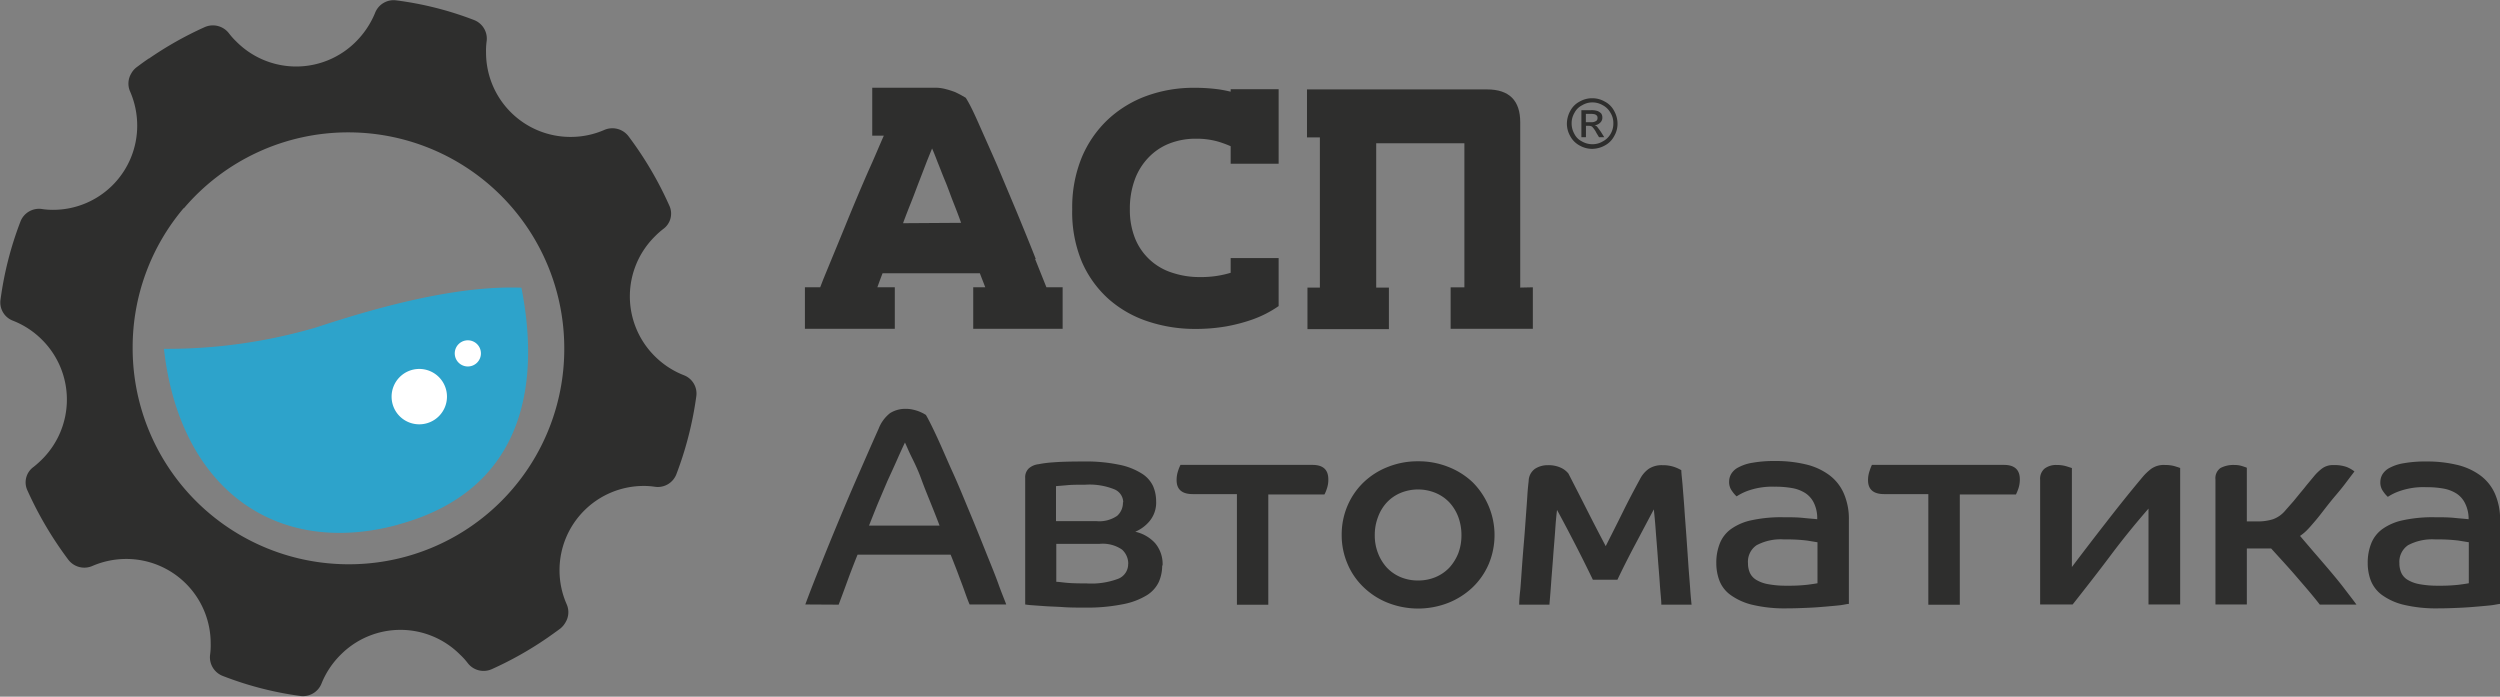 <svg id="Layer_1" data-name="Layer 1" xmlns="http://www.w3.org/2000/svg" viewBox="0 0 263.66 73.47"><rect x="0" y="0" width="263.66" height="73.47" fill="#808080" stroke="none"/><defs><style>.cls-1,.cls-2{fill:#2e2e2d;}.cls-1,.cls-3,.cls-4{fill-rule:evenodd;}.cls-3{fill:#2da3cb;}.cls-4{fill:#fff;}</style></defs><title>logo_automation</title><path class="cls-1" d="M180.7,323.08h0a37.13,37.13,0,0,1,5.9-3.33h0a2.13,2.13,0,0,1,2.56.66h0a7.66,7.66,0,0,0,.77.86h0a8.89,8.89,0,0,0,12.63,0h0a9.26,9.26,0,0,0,2-3h0a2.1,2.1,0,0,1,2.25-1.34h0A35.24,35.24,0,0,1,215,319h0a2.1,2.1,0,0,1,1.33,2.26h0a7.08,7.08,0,0,0-.06,1.16h0a8.9,8.9,0,0,0,8.92,8.91h0a8.83,8.83,0,0,0,3.56-.74h0a2.14,2.14,0,0,1,2.56.69h0a37.74,37.74,0,0,1,4.27,7.25h0a2,2,0,0,1-.65,2.53h0a8.93,8.93,0,0,0-.86.77h0a8.89,8.89,0,0,0,0,12.63h0a8.92,8.92,0,0,0,3.06,2h0a2.07,2.07,0,0,1,1.31,2.26h0a37.26,37.26,0,0,1-2.08,8.14h0a2.1,2.1,0,0,1-2.26,1.37h0a7.66,7.66,0,0,0-1.19-.09h0a8.88,8.88,0,0,0-8.89,8.9h0a8.85,8.85,0,0,0,.75,3.57h0a2.06,2.06,0,0,1-.11,1.9,2.3,2.3,0,0,1-.57.68h0c-.43.32-.87.63-1.31.94l0,0a37.13,37.13,0,0,1-5.9,3.33h0a2.11,2.11,0,0,1-2.55-.65h0a7,7,0,0,0-.78-.86h0a8.88,8.88,0,0,0-12.62,0h0a9,9,0,0,0-2,3h0a2.11,2.11,0,0,1-2.25,1.34h0a35.66,35.66,0,0,1-8.17-2.11h0a2.11,2.11,0,0,1-1.34-2.26h0a7.2,7.2,0,0,0,.06-1.16h0a8.9,8.9,0,0,0-8.91-8.92h0a9,9,0,0,0-3.57.74h0a2.12,2.12,0,0,1-2.55-.68h0a38.4,38.4,0,0,1-4.28-7.25h0a2,2,0,0,1,.65-2.53h0a10.69,10.69,0,0,0,.86-.77h0a8.9,8.9,0,0,0,0-12.64h0a8.89,8.89,0,0,0-3.06-2h0a2.06,2.06,0,0,1-1.3-2.26h0a36.38,36.38,0,0,1,2.08-8.15h0a2.1,2.1,0,0,1,2.26-1.37h0a7.53,7.53,0,0,0,1.18.09h0a8.87,8.87,0,0,0,8.89-8.89h0a9,9,0,0,0-.74-3.57h0a2.06,2.06,0,0,1,.1-1.9,2.09,2.09,0,0,1,.58-.68h0c.43-.32.86-.64,1.31-.94Zm3.68,15.76A22.7,22.7,0,0,0,179,353.59h0a22.78,22.78,0,0,0,22.79,22.81h0a22.7,22.7,0,0,0,22.73-22.75h0a22.77,22.77,0,0,0-22.79-22.8h0a22.74,22.74,0,0,0-17.32,8Z" transform="translate(-165.01 -316.89)"/><path class="cls-1" d="M332.26,329.78h.56a.88.88,0,0,0,.55-.15.35.35,0,0,0,.12-.3.31.31,0,0,0-.06-.23.54.54,0,0,0-.21-.15,1.61,1.61,0,0,0-.44-.05h-.52v.88Zm-.47,1.58v-2.85h1a2,2,0,0,1,.71.09,1.22,1.22,0,0,1,.38.26.75.75,0,0,1,.12.42.7.7,0,0,1-.24.56.92.92,0,0,1-.58.26.71.71,0,0,1,.26.14c.09.13.23.3.41.56l.35.56h-.55l-.27-.44a2.64,2.64,0,0,0-.47-.68.72.72,0,0,0-.38-.08h-.26v1.2Zm1.17-3.67a2.09,2.09,0,0,0-1.09.3,1.81,1.81,0,0,0-.82.82,2.11,2.11,0,0,0-.29,1.08,2.23,2.23,0,0,0,.29,1.12,1.73,1.73,0,0,0,.79.79,2.19,2.19,0,0,0,1.12.3,2.09,2.09,0,0,0,1.09-.3,2,2,0,0,0,.82-.79,2.13,2.13,0,0,0,.29-1.12,2,2,0,0,0-.29-1.08,2,2,0,0,0-.82-.82,2.17,2.17,0,0,0-1.09-.3Zm0-.44a2.63,2.63,0,0,1,1.29.35,2.29,2.29,0,0,1,1,1,2.72,2.72,0,0,1,.35,1.32,2.53,2.53,0,0,1-.35,1.32,2.35,2.35,0,0,1-1,1,2.83,2.83,0,0,1-1.32.35,2.66,2.66,0,0,1-1.32-.35,2.41,2.41,0,0,1-1-1,2.63,2.63,0,0,1-.35-1.32,2.83,2.83,0,0,1,.35-1.32,2.34,2.34,0,0,1,1-1,2.63,2.63,0,0,1,1.29-.35Z" transform="translate(-165.01 -316.89)"/><path class="cls-1" d="M260.25,340.43c.25-.69.53-1.41.84-2.18s.59-1.55.88-2.29l.77-2c.24-.61.43-1.06.57-1.41q.21.46.57,1.41c.25.61.51,1.31.8,2s.57,1.51.88,2.29.59,1.51.81,2.14Zm14,3.78c-.61-1.56-1.29-3.21-2-4.94l-2.1-5c-.7-1.6-1.33-3-1.9-4.29s-1-2.18-1.39-2.78l-.35-.2c-.2-.12-.44-.24-.75-.39a9.24,9.24,0,0,0-1-.32,4.27,4.27,0,0,0-1.17-.15H257v5.06h1.22c-.52,1.17-1,2.35-1.56,3.57-.88,2-1.74,4.06-2.53,6s-1.57,3.81-2.29,5.57l-.33.85h-1.61v4.38h9.48v-4.38h-1.84c.17-.47.36-1,.55-1.48h10.26c.2.53.39,1,.57,1.48h-1.27v4.38h9.43v-4.38h-1.71l-1.2-3Z" transform="translate(-165.01 -316.89)"/><path class="cls-1" d="M294.88,326.58c-.4-.1-.83-.19-1.29-.26a18.54,18.54,0,0,0-2.61-.17,14.46,14.46,0,0,0-5.06.86,12,12,0,0,0-4.08,2.5,11.69,11.69,0,0,0-2.75,4,13.9,13.9,0,0,0-1,5.45,13.63,13.63,0,0,0,1,5.5,11.29,11.29,0,0,0,2.82,3.95,11.81,11.81,0,0,0,4.14,2.37,15.65,15.65,0,0,0,5,.8,18.8,18.8,0,0,0,3.35-.28,17.93,17.93,0,0,0,2.57-.67,11.72,11.72,0,0,0,2.89-1.46h0v-5.06h-5.06v1.55a10.72,10.72,0,0,1-3.23.45,9,9,0,0,1-2.94-.46,6.23,6.23,0,0,1-3.9-3.59,8.05,8.05,0,0,1-.56-3.1,8.84,8.84,0,0,1,.51-3.1,6.61,6.61,0,0,1,1.45-2.35,6.15,6.15,0,0,1,2.2-1.48,7.53,7.53,0,0,1,2.82-.51,8.23,8.23,0,0,1,2.24.28,11,11,0,0,1,1.41.51v1.85h5.06v-7.86h-5.06v.26Z" transform="translate(-165.01 -316.89)"/><path class="cls-1" d="M325.34,347.22V329.79q0-3.46-3.49-3.47h-19v5.06h1.36v15.84H302.9v4.38h8.59v-4.38h-1.34V332h9.3v15.19H318v4.38h8.67v-4.38Z" transform="translate(-165.01 -316.89)"/><path class="cls-2" d="M249.94,380.64q.74-2,1.65-4.23c.6-1.52,1.24-3.07,1.9-4.66s1.35-3.21,2.07-4.85,1.42-3.25,2.12-4.81a3.82,3.82,0,0,1,1.2-1.63,3,3,0,0,1,1.7-.45,3.08,3.08,0,0,1,.75.09,4.56,4.56,0,0,1,.65.2c.18.08.34.15.46.22l.22.13c.32.55.72,1.36,1.22,2.44s1,2.28,1.61,3.62,1.17,2.73,1.78,4.19,1.16,2.83,1.68,4.13,1,2.45,1.36,3.46.67,1.72.82,2.15h-3.86q-.15-.34-.39-1c-.15-.43-.32-.9-.51-1.4s-.37-1-.57-1.51-.37-.95-.53-1.34h-9.82c-.43,1.07-.81,2.06-1.15,3s-.62,1.67-.84,2.27Zm14.16-8.32c-.27-.72-.59-1.52-.94-2.39s-.7-1.72-1-2.55-.66-1.59-1-2.27-.54-1.2-.71-1.55c-.26.54-.54,1.16-.85,1.86s-.64,1.42-1,2.2l-1,2.35c-.33.81-.64,1.59-.94,2.35Zm23.48,4.19a4.33,4.33,0,0,1-.35,1.74,3.35,3.35,0,0,1-1.26,1.41,7.53,7.53,0,0,1-2.51.95,19.17,19.17,0,0,1-4.09.36c-.76,0-1.5,0-2.21-.05s-1.35-.06-1.91-.1l-1.4-.1a7.21,7.21,0,0,1-.72-.08V367.28a1.29,1.29,0,0,1,.39-1,1.88,1.88,0,0,1,1-.43,11.9,11.9,0,0,1,1.58-.2c.72-.06,1.78-.09,3.16-.09a17.08,17.08,0,0,1,3.77.34,7,7,0,0,1,2.36.91,3.13,3.13,0,0,1,1.22,1.33,4,4,0,0,1,.33,1.61,3.05,3.05,0,0,1-.7,2.11,4,4,0,0,1-1.5,1.11,4,4,0,0,1,2.1,1.21,3.42,3.42,0,0,1,.78,2.37Zm-3.58-.15a2,2,0,0,0-.66-1.51,3.59,3.59,0,0,0-2.39-.6h-4.54v4c.29,0,.72.08,1.28.12s1.2.05,1.94.05a8,8,0,0,0,3.36-.51,1.66,1.66,0,0,0,1-1.57Zm-.53-6.5a1.5,1.5,0,0,0-.9-1.35,7,7,0,0,0-3.11-.5c-.78,0-1.44,0-2,.06l-1.08.09v3.69h4.25a3.31,3.31,0,0,0,2.2-.56,1.84,1.84,0,0,0,.61-1.43Zm5.63-2.32a2.94,2.94,0,0,1,.16-1,3.9,3.9,0,0,1,.25-.62h13.92c1.12,0,1.67.51,1.67,1.52a2.8,2.8,0,0,1-.16,1,3.34,3.34,0,0,1-.25.6h-5.92v11.63h-3.31V369H290.8c-1.13,0-1.7-.49-1.7-1.47Zm25.47-2a8.4,8.4,0,0,1,3.18.59,7.91,7.91,0,0,1,2.57,1.62,7.89,7.89,0,0,1,1.7,8.62,7.47,7.47,0,0,1-1.7,2.46,8,8,0,0,1-2.57,1.64,8.73,8.73,0,0,1-6.36,0,7.81,7.81,0,0,1-2.56-1.64,7.33,7.33,0,0,1-1.7-2.46,7.64,7.64,0,0,1-.62-3.06,7.73,7.73,0,0,1,.62-3.1,7.53,7.53,0,0,1,1.7-2.46,7.76,7.76,0,0,1,2.56-1.62,8.4,8.4,0,0,1,3.18-.59Zm0,12.57a4.69,4.69,0,0,0,1.85-.36,4.31,4.31,0,0,0,1.45-1,5,5,0,0,0,.94-1.52,5.29,5.29,0,0,0,.33-1.89,5.45,5.45,0,0,0-.33-1.92,4.68,4.68,0,0,0-.94-1.54,4.25,4.25,0,0,0-1.45-1,4.84,4.84,0,0,0-3.71,0,4.21,4.21,0,0,0-1.44,1,4.5,4.5,0,0,0-.93,1.54,5.24,5.24,0,0,0-.34,1.92,5.08,5.08,0,0,0,.34,1.89,4.82,4.82,0,0,0,.93,1.52,4.27,4.27,0,0,0,1.44,1,4.67,4.67,0,0,0,1.86.36Zm19.79-3.63c.62-1.23,1.23-2.43,1.81-3.61s1.18-2.31,1.79-3.43a3,3,0,0,1,.94-1.11,2.51,2.51,0,0,1,1.43-.38,3.72,3.72,0,0,1,1.29.2,4.14,4.14,0,0,1,.71.33c0,.39.09,1,.14,1.68s.13,1.56.19,2.48.14,1.88.21,2.89.14,2,.2,2.9.14,1.77.19,2.52.11,1.32.15,1.71h-3.19c0-.52-.1-1.26-.16-2.2s-.15-1.9-.22-2.9-.16-2-.22-2.85-.14-1.61-.19-2.1c-.67,1.25-1.33,2.51-2,3.77s-1.28,2.47-1.84,3.65H333c-.59-1.22-1.2-2.45-1.85-3.71s-1.29-2.48-1.93-3.65c-.06.49-.13,1.19-.19,2.09s-.15,1.87-.22,2.86-.16,2-.22,2.87-.13,1.65-.17,2.17h-3.19q0-.58.12-1.62c.06-.7.11-1.47.17-2.32s.13-1.74.21-2.67.14-1.8.2-2.63.12-1.59.16-2.26.1-1.19.14-1.54a1.61,1.61,0,0,1,.67-1.29,2.45,2.45,0,0,1,1.35-.38,3.1,3.1,0,0,1,1.33.25,2.21,2.21,0,0,1,.84.63c.66,1.29,1.31,2.55,1.93,3.78s1.29,2.52,2,3.87ZM360,380.58c-.19,0-.5.09-.92.14s-.92.09-1.48.14-1.2.1-1.91.13-1.43.06-2.2.06a14.69,14.69,0,0,1-3.73-.39,6.51,6.51,0,0,1-2.29-1.06,3.35,3.35,0,0,1-1.14-1.52,5.16,5.16,0,0,1-.31-1.77,5.45,5.45,0,0,1,.37-2.11,3.43,3.43,0,0,1,1.2-1.53,5.76,5.76,0,0,1,2.18-.92,14.73,14.73,0,0,1,3.28-.31c.75,0,1.45,0,2.12.07s1.16.1,1.49.14a3.67,3.67,0,0,0-.34-1.7,2.58,2.58,0,0,0-.92-1.06,3.87,3.87,0,0,0-1.41-.53,10.08,10.08,0,0,0-1.81-.14,7.68,7.68,0,0,0-2.69.38,5.63,5.63,0,0,0-1.33.64,3.11,3.11,0,0,1-.48-.56,1.56,1.56,0,0,1-.31-1,1.62,1.62,0,0,1,.22-.81,1.87,1.87,0,0,1,.78-.7,4.65,4.65,0,0,1,1.49-.48,13,13,0,0,1,2.37-.18,13.43,13.43,0,0,1,3.16.34,6.79,6.79,0,0,1,2.44,1.07,4.81,4.81,0,0,1,1.6,1.93,6.73,6.73,0,0,1,.57,2.9v8.82Zm-3.31-6.5-1.1-.18a17.87,17.87,0,0,0-2.42-.12,5.4,5.4,0,0,0-2.9.61,2.09,2.09,0,0,0-.91,1.89,2.49,2.49,0,0,0,.19,1,1.69,1.69,0,0,0,.66.75,3.58,3.58,0,0,0,1.28.47,10.16,10.16,0,0,0,2,.16,17.17,17.17,0,0,0,2.14-.1c.53-.07.88-.12,1.06-.16v-4.28Zm5.33-6.54a2.94,2.94,0,0,1,.17-1,4.22,4.22,0,0,1,.24-.62h13.93c1.11,0,1.67.51,1.67,1.52a3.07,3.07,0,0,1-.16,1,6.17,6.17,0,0,1-.25.6h-5.92v11.63h-3.32V369h-4.66c-1.13,0-1.7-.49-1.7-1.47Zm18.15,13.1V367.48a1.4,1.4,0,0,1,.47-1.17,2,2,0,0,1,1.28-.38,3.49,3.49,0,0,1,1,.13l.6.19v10.44q1.75-2.32,3.62-4.72c1.24-1.6,2.51-3.19,3.82-4.75a5.6,5.6,0,0,1,.93-.89,2.28,2.28,0,0,1,1.45-.4,3.71,3.71,0,0,1,1,.12c.26.08.46.14.6.2v14.39H391.6V370.53c-1.35,1.55-2.69,3.19-4,4.94s-2.66,3.47-4,5.17Zm21.8-5.86v5.86h-3.31V367.45a1.31,1.31,0,0,1,.53-1.2,2.92,2.92,0,0,1,1.49-.32,2.6,2.6,0,0,1,.81.12c.24.08.4.13.48.17v5.66h1.18a5.19,5.19,0,0,0,1.58-.23,3,3,0,0,0,1.29-.91l.88-1,.71-.87q.35-.41.66-.81l.74-.89a5.1,5.1,0,0,1,.88-.86,1.9,1.9,0,0,1,1.23-.37,3.87,3.87,0,0,1,1.35.19,3.31,3.31,0,0,1,.85.48c-.36.47-.69.91-1,1.32s-.65.82-1,1.23-.7.85-1.06,1.31-.76,1-1.21,1.51c-.18.21-.38.45-.62.7a4.77,4.77,0,0,1-.85.73l1.52,1.78q.82.94,1.65,1.92c.54.64,1.06,1.27,1.53,1.89s.9,1.16,1.25,1.65h-3.87c-.31-.41-.68-.86-1.1-1.36s-.86-1-1.32-1.54-.92-1.05-1.39-1.57l-1.32-1.45-.61,0h-1.94Zm26.73,5.8c-.19,0-.5.09-.92.14s-.91.09-1.48.14-1.2.1-1.91.13-1.43.06-2.19.06a14.78,14.78,0,0,1-3.74-.39,6.51,6.51,0,0,1-2.29-1.06,3.5,3.5,0,0,1-1.14-1.52,5.16,5.16,0,0,1-.31-1.77,5.45,5.45,0,0,1,.37-2.11,3.43,3.43,0,0,1,1.2-1.53,5.76,5.76,0,0,1,2.18-.92,14.76,14.76,0,0,1,3.29-.31c.74,0,1.44,0,2.11.07s1.16.1,1.49.14A3.67,3.67,0,0,0,425,370a2.58,2.58,0,0,0-.92-1.06,3.87,3.87,0,0,0-1.41-.53,10.08,10.08,0,0,0-1.81-.14,7.58,7.58,0,0,0-2.68.38,5.56,5.56,0,0,0-1.34.64,3.11,3.11,0,0,1-.48-.56,1.56,1.56,0,0,1-.31-1,1.62,1.62,0,0,1,.22-.81,1.93,1.93,0,0,1,.78-.7,4.74,4.74,0,0,1,1.49-.48,13,13,0,0,1,2.38-.18,13.4,13.4,0,0,1,3.15.34,6.79,6.79,0,0,1,2.44,1.07,4.81,4.81,0,0,1,1.6,1.93,6.73,6.73,0,0,1,.57,2.9v8.82Zm-3.31-6.5-1.1-.18a17.87,17.87,0,0,0-2.42-.12,5.42,5.42,0,0,0-2.9.61,2.12,2.12,0,0,0-.91,1.89,2.49,2.49,0,0,0,.19,1,1.69,1.69,0,0,0,.66.75,3.65,3.65,0,0,0,1.28.47,10.27,10.27,0,0,0,2,.16,17.38,17.38,0,0,0,2.14-.1c.52-.07.87-.12,1.05-.16v-4.28Z" transform="translate(-165.01 -316.89)"/><path class="cls-3" d="M206.94,372.24c-12.92,3.48-23-3.91-24.64-18.56a55.9,55.9,0,0,0,16.06-2.26c8.69-2.87,15.86-4.39,21.64-4.19,2.14,10.83-.13,21.52-13.06,25Z" transform="translate(-165.01 -316.89)"/><path class="cls-4" d="M209.25,361.64a2.92,2.92,0,1,0-2.94-2.92,2.91,2.91,0,0,0,2.94,2.92Z" transform="translate(-165.01 -316.89)"/><path class="cls-4" d="M214.36,355.54a1.38,1.38,0,0,0,1.37-1.36,1.38,1.38,0,1,0-1.37,1.36Z" transform="translate(-165.01 -316.89)"/></svg>